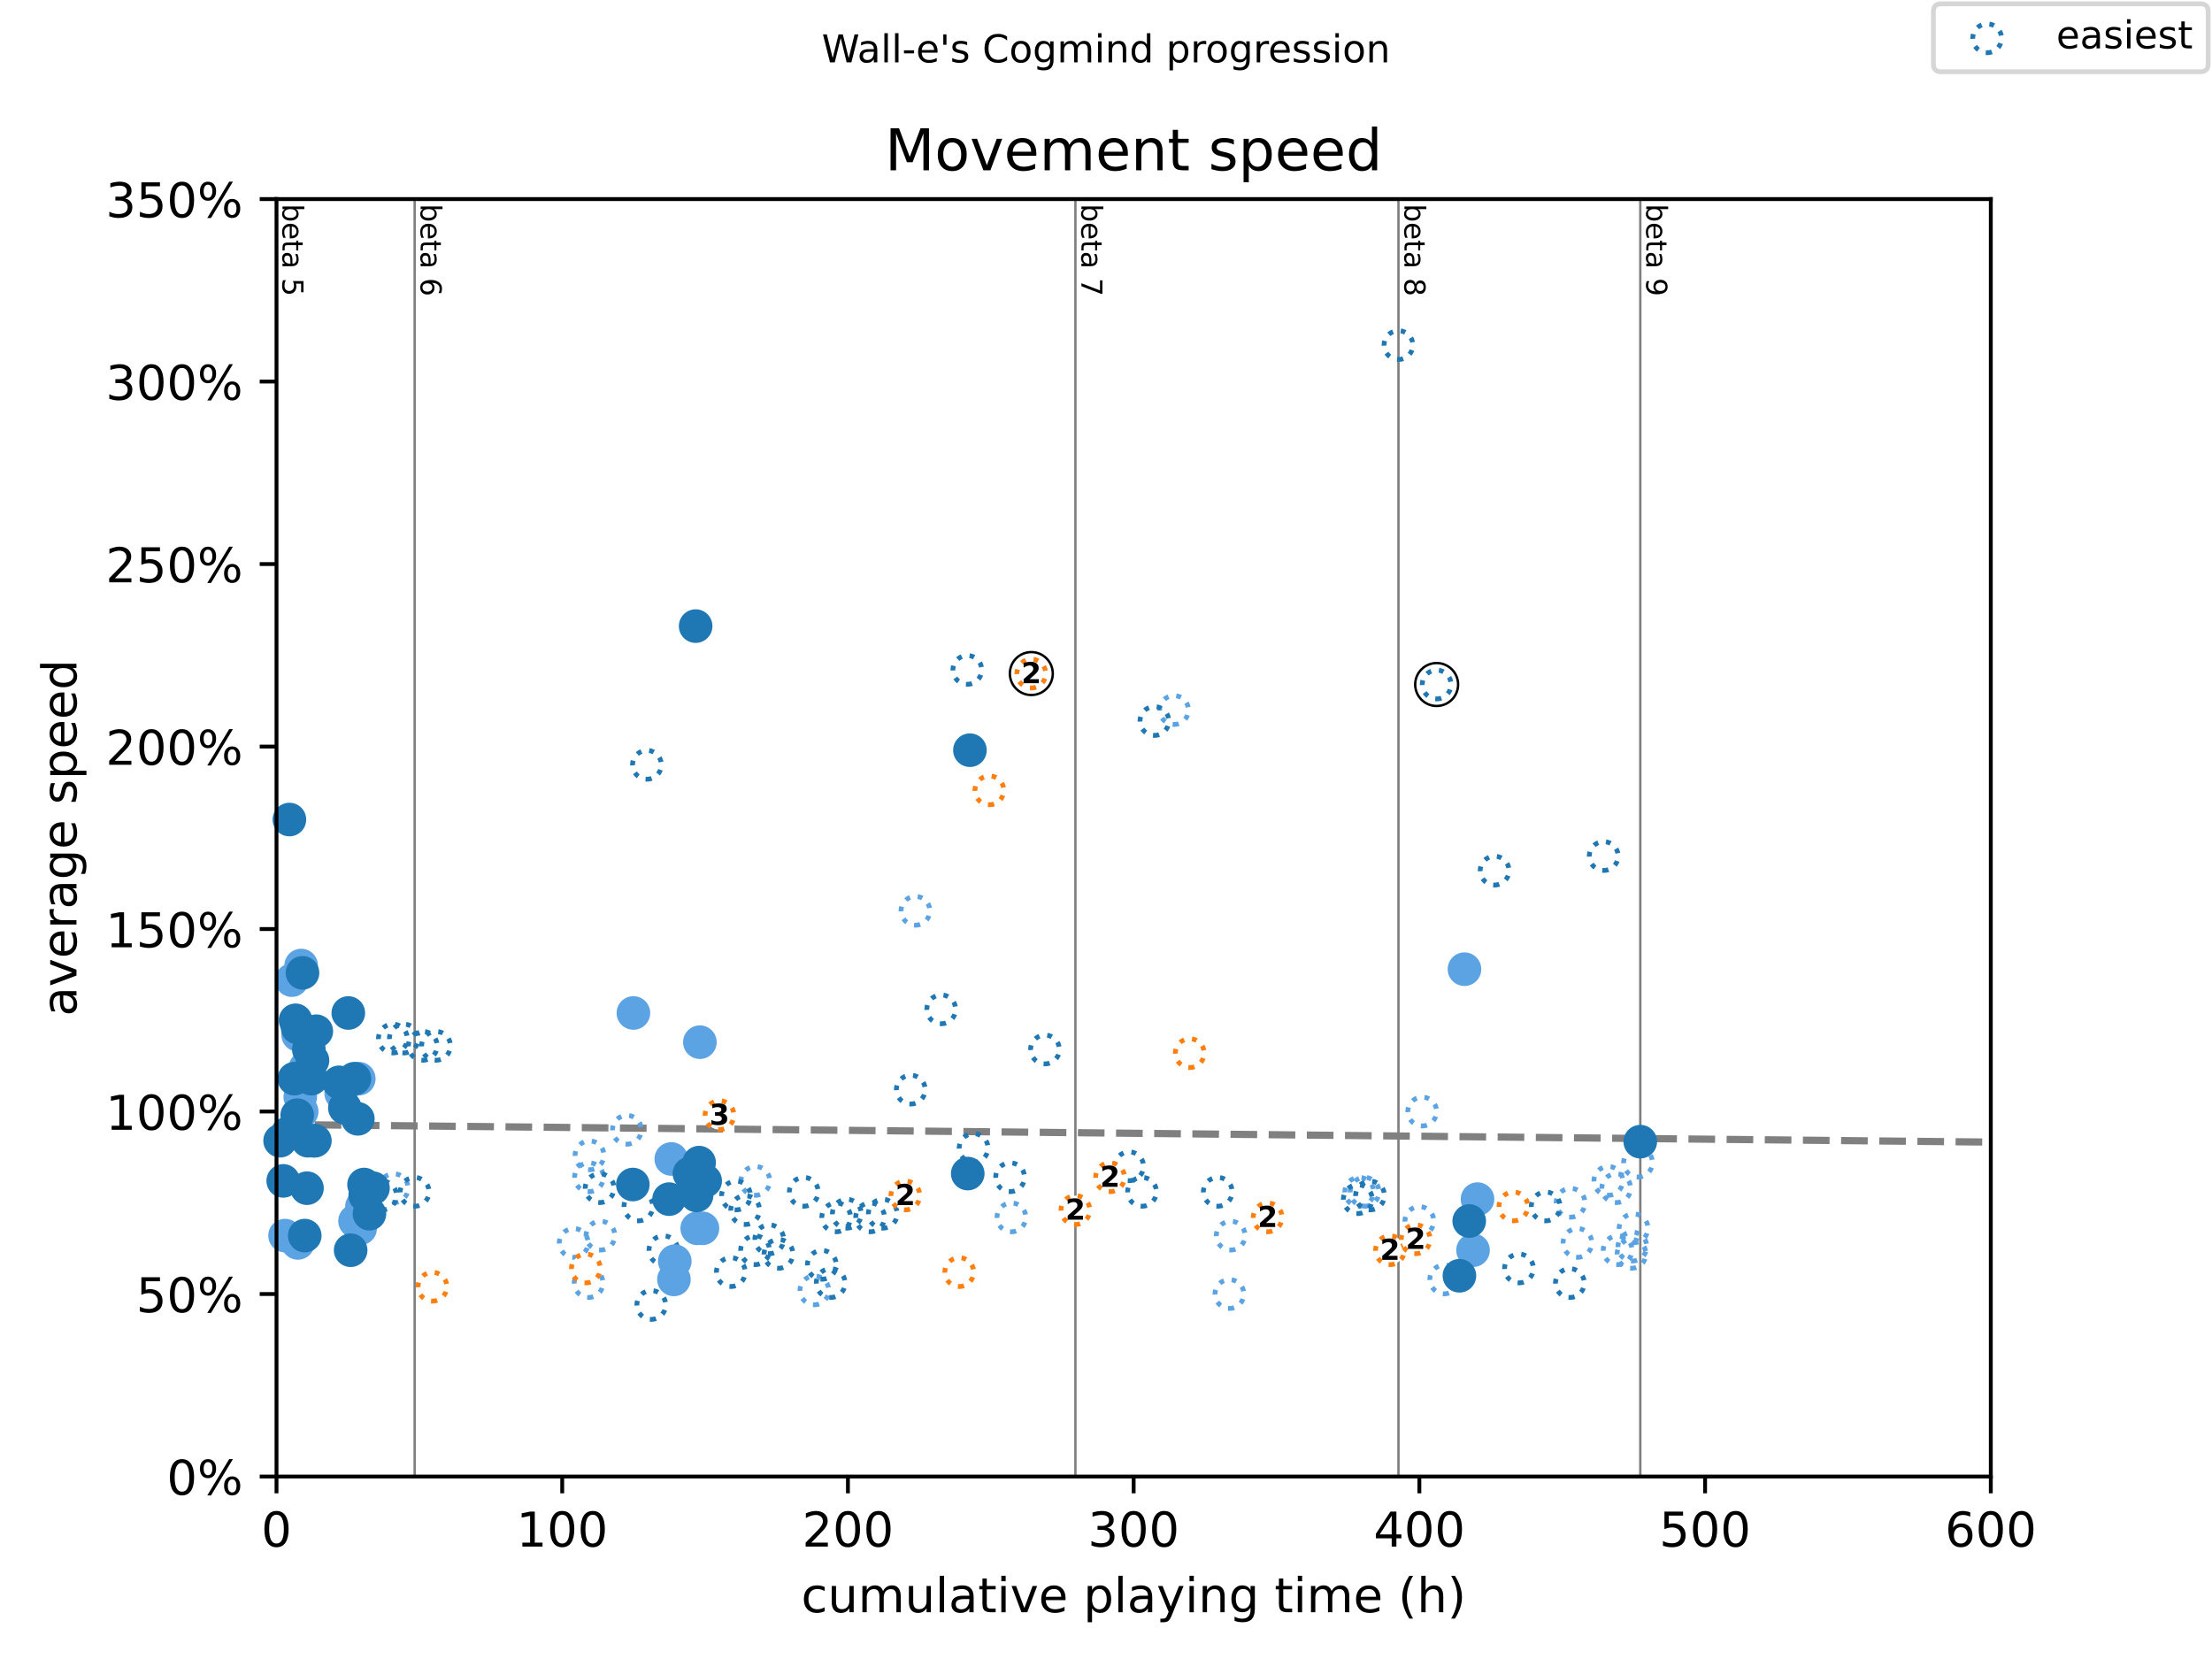 <?xml version="1.0" encoding="utf-8" standalone="no"?>
<!DOCTYPE svg PUBLIC "-//W3C//DTD SVG 1.1//EN"
  "http://www.w3.org/Graphics/SVG/1.1/DTD/svg11.dtd">
<!-- Created with matplotlib (https://matplotlib.org/) -->
<svg height="345.6pt" version="1.1" viewBox="0 0 460.8 345.6" width="460.8pt" xmlns="http://www.w3.org/2000/svg" xmlns:xlink="http://www.w3.org/1999/xlink">
 <defs>
  <style type="text/css">
*{stroke-linecap:butt;stroke-linejoin:round;}
  </style>
 </defs>
 <g id="figure_1">
  <g id="patch_1">
   <path d="M 0 345.6 
L 460.8 345.6 
L 460.8 0 
L 0 0 
z
" style="fill:#ffffff;"/>
  </g>
  <g id="axes_1">
   <g id="patch_2">
    <path d="M 57.6 307.584 
L 414.72 307.584 
L 414.72 41.472 
L 57.6 41.472 
z
" style="fill:#ffffff;"/>
   </g>
   <g id="line2d_1">
    <path clip-path="url(#pf90001d55a)" d="M 57.6 234.246 
L 414.72 237.921 
" style="fill:none;stroke:#808080;stroke-dasharray:5.55,2.4;stroke-dashoffset:0;stroke-width:1.5;"/>
   </g>
   <g id="line2d_2">
    <path clip-path="url(#pf90001d55a)" d="M 86.378 307.584 
L 86.378 41.472 
" style="fill:none;stroke:#808080;stroke-linecap:square;stroke-width:0.5;"/>
   </g>
   <g id="line2d_3">
    <path clip-path="url(#pf90001d55a)" d="M 224.028 307.584 
L 224.028 41.472 
" style="fill:none;stroke:#808080;stroke-linecap:square;stroke-width:0.5;"/>
   </g>
   <g id="line2d_4">
    <path clip-path="url(#pf90001d55a)" d="M 291.325 307.584 
L 291.325 41.472 
" style="fill:none;stroke:#808080;stroke-linecap:square;stroke-width:0.5;"/>
   </g>
   <g id="line2d_5">
    <path clip-path="url(#pf90001d55a)" d="M 341.701 307.584 
L 341.701 41.472 
" style="fill:none;stroke:#808080;stroke-linecap:square;stroke-width:0.5;"/>
   </g>
   <g id="text_1">
    <!-- beta 5 -->
    <defs>
     <path d="M 48.688 27.297 
Q 48.688 37.203 44.609 42.844 
Q 40.531 48.484 33.406 48.484 
Q 26.266 48.484 22.188 42.844 
Q 18.109 37.203 18.109 27.297 
Q 18.109 17.391 22.188 11.75 
Q 26.266 6.109 33.406 6.109 
Q 40.531 6.109 44.609 11.75 
Q 48.688 17.391 48.688 27.297 
z
M 18.109 46.391 
Q 20.953 51.266 25.266 53.625 
Q 29.594 56 35.594 56 
Q 45.562 56 51.781 48.094 
Q 58.016 40.188 58.016 27.297 
Q 58.016 14.406 51.781 6.484 
Q 45.562 -1.422 35.594 -1.422 
Q 29.594 -1.422 25.266 0.953 
Q 20.953 3.328 18.109 8.203 
L 18.109 0 
L 9.078 0 
L 9.078 75.984 
L 18.109 75.984 
z
" id="DejaVuSans-98"/>
     <path d="M 56.203 29.594 
L 56.203 25.203 
L 14.891 25.203 
Q 15.484 15.922 20.484 11.062 
Q 25.484 6.203 34.422 6.203 
Q 39.594 6.203 44.453 7.469 
Q 49.312 8.734 54.109 11.281 
L 54.109 2.781 
Q 49.266 0.734 44.188 -0.344 
Q 39.109 -1.422 33.891 -1.422 
Q 20.797 -1.422 13.156 6.188 
Q 5.516 13.812 5.516 26.812 
Q 5.516 40.234 12.766 48.109 
Q 20.016 56 32.328 56 
Q 43.359 56 49.781 48.891 
Q 56.203 41.797 56.203 29.594 
z
M 47.219 32.234 
Q 47.125 39.594 43.094 43.984 
Q 39.062 48.391 32.422 48.391 
Q 24.906 48.391 20.391 44.141 
Q 15.875 39.891 15.188 32.172 
z
" id="DejaVuSans-101"/>
     <path d="M 18.312 70.219 
L 18.312 54.688 
L 36.812 54.688 
L 36.812 47.703 
L 18.312 47.703 
L 18.312 18.016 
Q 18.312 11.328 20.141 9.422 
Q 21.969 7.516 27.594 7.516 
L 36.812 7.516 
L 36.812 0 
L 27.594 0 
Q 17.188 0 13.234 3.875 
Q 9.281 7.766 9.281 18.016 
L 9.281 47.703 
L 2.688 47.703 
L 2.688 54.688 
L 9.281 54.688 
L 9.281 70.219 
z
" id="DejaVuSans-116"/>
     <path d="M 34.281 27.484 
Q 23.391 27.484 19.188 25 
Q 14.984 22.516 14.984 16.5 
Q 14.984 11.719 18.141 8.906 
Q 21.297 6.109 26.703 6.109 
Q 34.188 6.109 38.703 11.406 
Q 43.219 16.703 43.219 25.484 
L 43.219 27.484 
z
M 52.203 31.203 
L 52.203 0 
L 43.219 0 
L 43.219 8.297 
Q 40.141 3.328 35.547 0.953 
Q 30.953 -1.422 24.312 -1.422 
Q 15.922 -1.422 10.953 3.297 
Q 6 8.016 6 15.922 
Q 6 25.141 12.172 29.828 
Q 18.359 34.516 30.609 34.516 
L 43.219 34.516 
L 43.219 35.406 
Q 43.219 41.609 39.141 45 
Q 35.062 48.391 27.688 48.391 
Q 23 48.391 18.547 47.266 
Q 14.109 46.141 10.016 43.891 
L 10.016 52.203 
Q 14.938 54.109 19.578 55.047 
Q 24.219 56 28.609 56 
Q 40.484 56 46.344 49.844 
Q 52.203 43.703 52.203 31.203 
z
" id="DejaVuSans-97"/>
     <path id="DejaVuSans-32"/>
     <path d="M 10.797 72.906 
L 49.516 72.906 
L 49.516 64.594 
L 19.828 64.594 
L 19.828 46.734 
Q 21.969 47.469 24.109 47.828 
Q 26.266 48.188 28.422 48.188 
Q 40.625 48.188 47.75 41.5 
Q 54.891 34.812 54.891 23.391 
Q 54.891 11.625 47.562 5.094 
Q 40.234 -1.422 26.906 -1.422 
Q 22.312 -1.422 17.547 -0.641 
Q 12.797 0.141 7.719 1.703 
L 7.719 11.625 
Q 12.109 9.234 16.797 8.062 
Q 21.484 6.891 26.703 6.891 
Q 35.156 6.891 40.078 11.328 
Q 45.016 15.766 45.016 23.391 
Q 45.016 31 40.078 35.438 
Q 35.156 39.891 26.703 39.891 
Q 22.75 39.891 18.812 39.016 
Q 14.891 38.141 10.797 36.281 
z
" id="DejaVuSans-53"/>
    </defs>
    <g transform="translate(58.848 42.472)rotate(-270)scale(0.06 -0.06)">
     <use xlink:href="#DejaVuSans-98"/>
     <use x="63.477" xlink:href="#DejaVuSans-101"/>
     <use x="125" xlink:href="#DejaVuSans-116"/>
     <use x="164.209" xlink:href="#DejaVuSans-97"/>
     <use x="225.488" xlink:href="#DejaVuSans-32"/>
     <use x="257.275" xlink:href="#DejaVuSans-53"/>
    </g>
   </g>
   <g id="text_2">
    <!-- beta 6 -->
    <defs>
     <path d="M 33.016 40.375 
Q 26.375 40.375 22.484 35.828 
Q 18.609 31.297 18.609 23.391 
Q 18.609 15.531 22.484 10.953 
Q 26.375 6.391 33.016 6.391 
Q 39.656 6.391 43.531 10.953 
Q 47.406 15.531 47.406 23.391 
Q 47.406 31.297 43.531 35.828 
Q 39.656 40.375 33.016 40.375 
z
M 52.594 71.297 
L 52.594 62.312 
Q 48.875 64.062 45.094 64.984 
Q 41.312 65.922 37.594 65.922 
Q 27.828 65.922 22.672 59.328 
Q 17.531 52.734 16.797 39.406 
Q 19.672 43.656 24.016 45.922 
Q 28.375 48.188 33.594 48.188 
Q 44.578 48.188 50.953 41.516 
Q 57.328 34.859 57.328 23.391 
Q 57.328 12.156 50.688 5.359 
Q 44.047 -1.422 33.016 -1.422 
Q 20.359 -1.422 13.672 8.266 
Q 6.984 17.969 6.984 36.375 
Q 6.984 53.656 15.188 63.938 
Q 23.391 74.219 37.203 74.219 
Q 40.922 74.219 44.703 73.484 
Q 48.484 72.75 52.594 71.297 
z
" id="DejaVuSans-54"/>
    </defs>
    <g transform="translate(87.626 42.472)rotate(-270)scale(0.06 -0.06)">
     <use xlink:href="#DejaVuSans-98"/>
     <use x="63.477" xlink:href="#DejaVuSans-101"/>
     <use x="125" xlink:href="#DejaVuSans-116"/>
     <use x="164.209" xlink:href="#DejaVuSans-97"/>
     <use x="225.488" xlink:href="#DejaVuSans-32"/>
     <use x="257.275" xlink:href="#DejaVuSans-54"/>
    </g>
   </g>
   <g id="text_3">
    <!-- beta 7 -->
    <defs>
     <path d="M 8.203 72.906 
L 55.078 72.906 
L 55.078 68.703 
L 28.609 0 
L 18.312 0 
L 43.219 64.594 
L 8.203 64.594 
z
" id="DejaVuSans-55"/>
    </defs>
    <g transform="translate(225.276 42.472)rotate(-270)scale(0.06 -0.06)">
     <use xlink:href="#DejaVuSans-98"/>
     <use x="63.477" xlink:href="#DejaVuSans-101"/>
     <use x="125" xlink:href="#DejaVuSans-116"/>
     <use x="164.209" xlink:href="#DejaVuSans-97"/>
     <use x="225.488" xlink:href="#DejaVuSans-32"/>
     <use x="257.275" xlink:href="#DejaVuSans-55"/>
    </g>
   </g>
   <g id="text_4">
    <!-- beta 8 -->
    <defs>
     <path d="M 31.781 34.625 
Q 24.75 34.625 20.719 30.859 
Q 16.703 27.094 16.703 20.516 
Q 16.703 13.922 20.719 10.156 
Q 24.75 6.391 31.781 6.391 
Q 38.812 6.391 42.859 10.172 
Q 46.922 13.969 46.922 20.516 
Q 46.922 27.094 42.891 30.859 
Q 38.875 34.625 31.781 34.625 
z
M 21.922 38.812 
Q 15.578 40.375 12.031 44.719 
Q 8.5 49.078 8.5 55.328 
Q 8.5 64.062 14.719 69.141 
Q 20.953 74.219 31.781 74.219 
Q 42.672 74.219 48.875 69.141 
Q 55.078 64.062 55.078 55.328 
Q 55.078 49.078 51.531 44.719 
Q 48 40.375 41.703 38.812 
Q 48.828 37.156 52.797 32.312 
Q 56.781 27.484 56.781 20.516 
Q 56.781 9.906 50.312 4.234 
Q 43.844 -1.422 31.781 -1.422 
Q 19.734 -1.422 13.25 4.234 
Q 6.781 9.906 6.781 20.516 
Q 6.781 27.484 10.781 32.312 
Q 14.797 37.156 21.922 38.812 
z
M 18.312 54.391 
Q 18.312 48.734 21.844 45.562 
Q 25.391 42.391 31.781 42.391 
Q 38.141 42.391 41.719 45.562 
Q 45.312 48.734 45.312 54.391 
Q 45.312 60.062 41.719 63.234 
Q 38.141 66.406 31.781 66.406 
Q 25.391 66.406 21.844 63.234 
Q 18.312 60.062 18.312 54.391 
z
" id="DejaVuSans-56"/>
    </defs>
    <g transform="translate(292.573 42.472)rotate(-270)scale(0.06 -0.06)">
     <use xlink:href="#DejaVuSans-98"/>
     <use x="63.477" xlink:href="#DejaVuSans-101"/>
     <use x="125" xlink:href="#DejaVuSans-116"/>
     <use x="164.209" xlink:href="#DejaVuSans-97"/>
     <use x="225.488" xlink:href="#DejaVuSans-32"/>
     <use x="257.275" xlink:href="#DejaVuSans-56"/>
    </g>
   </g>
   <g id="text_5">
    <!-- beta 9 -->
    <defs>
     <path d="M 10.984 1.516 
L 10.984 10.5 
Q 14.703 8.734 18.5 7.812 
Q 22.312 6.891 25.984 6.891 
Q 35.75 6.891 40.891 13.453 
Q 46.047 20.016 46.781 33.406 
Q 43.953 29.203 39.594 26.953 
Q 35.25 24.703 29.984 24.703 
Q 19.047 24.703 12.672 31.312 
Q 6.297 37.938 6.297 49.422 
Q 6.297 60.641 12.938 67.422 
Q 19.578 74.219 30.609 74.219 
Q 43.266 74.219 49.922 64.516 
Q 56.594 54.828 56.594 36.375 
Q 56.594 19.141 48.406 8.859 
Q 40.234 -1.422 26.422 -1.422 
Q 22.703 -1.422 18.891 -0.688 
Q 15.094 0.047 10.984 1.516 
z
M 30.609 32.422 
Q 37.25 32.422 41.125 36.953 
Q 45.016 41.5 45.016 49.422 
Q 45.016 57.281 41.125 61.844 
Q 37.25 66.406 30.609 66.406 
Q 23.969 66.406 20.094 61.844 
Q 16.219 57.281 16.219 49.422 
Q 16.219 41.5 20.094 36.953 
Q 23.969 32.422 30.609 32.422 
z
" id="DejaVuSans-57"/>
    </defs>
    <g transform="translate(342.949 42.472)rotate(-270)scale(0.06 -0.06)">
     <use xlink:href="#DejaVuSans-98"/>
     <use x="63.477" xlink:href="#DejaVuSans-101"/>
     <use x="125" xlink:href="#DejaVuSans-116"/>
     <use x="164.209" xlink:href="#DejaVuSans-97"/>
     <use x="225.488" xlink:href="#DejaVuSans-32"/>
     <use x="257.275" xlink:href="#DejaVuSans-57"/>
    </g>
   </g>
   <g id="PathCollection_1">
    <defs>
     <path d="M 0 3 
C 0.796 3 1.559 2.684 2.121 2.121 
C 2.684 1.559 3 0.796 3 0 
C 3 -0.796 2.684 -1.559 2.121 -2.121 
C 1.559 -2.684 0.796 -3 0 -3 
C -0.796 -3 -1.559 -2.684 -2.121 -2.121 
C -2.684 -1.559 -3 -0.796 -3 0 
C -3 0.796 -2.684 1.559 -2.121 2.121 
C -1.559 2.684 -0.796 3 0 3 
z
" id="C0_0_a4c7aad00d"/>
    </defs>
    <use style="fill:none;stroke:#5ca3e4;stroke-dasharray:1,1.65;stroke-dashoffset:0;" x="82.013" xlink:href="#C0_0_a4c7aad00d" y="247.519"/>
    <use style="fill:none;stroke:#5ca3e4;stroke-dasharray:1,1.65;stroke-dashoffset:0;" x="119.511" xlink:href="#C0_0_a4c7aad00d" y="258.924"/>
    <use style="fill:none;stroke:#5ca3e4;stroke-dasharray:1,1.65;stroke-dashoffset:0;" x="122.616" xlink:href="#C0_0_a4c7aad00d" y="267.287"/>
    <use style="fill:none;stroke:#5ca3e4;stroke-dasharray:1,1.65;stroke-dashoffset:0;" x="122.705" xlink:href="#C0_0_a4c7aad00d" y="245.238"/>
    <use style="fill:none;stroke:#5ca3e4;stroke-dasharray:1,1.65;stroke-dashoffset:0;" x="122.804" xlink:href="#C0_0_a4c7aad00d" y="240.676"/>
    <use style="fill:none;stroke:#5ca3e4;stroke-dasharray:1,1.65;stroke-dashoffset:0;" x="125.086" xlink:href="#C0_0_a4c7aad00d" y="257.403"/>
    <use style="fill:none;stroke:#5ca3e4;stroke-dasharray:1,1.65;stroke-dashoffset:0;" x="130.601" xlink:href="#C0_0_a4c7aad00d" y="235.354"/>
    <use style="fill:none;stroke:#5ca3e4;stroke-dasharray:1,1.65;stroke-dashoffset:0;" x="157.365" xlink:href="#C0_0_a4c7aad00d" y="245.998"/>
    <use style="fill:none;stroke:#5ca3e4;stroke-dasharray:1,1.65;stroke-dashoffset:0;" x="169.646" xlink:href="#C0_0_a4c7aad00d" y="268.808"/>
    <use style="fill:none;stroke:#5ca3e4;stroke-dasharray:1,1.65;stroke-dashoffset:0;" x="190.707" xlink:href="#C0_0_a4c7aad00d" y="189.734"/>
    <use style="fill:none;stroke:#5ca3e4;stroke-dasharray:1,1.65;stroke-dashoffset:0;" x="210.695" xlink:href="#C0_0_a4c7aad00d" y="253.601"/>
    <use style="fill:none;stroke:#5ca3e4;stroke-dasharray:1,1.65;stroke-dashoffset:0;" x="244.572" xlink:href="#C0_0_a4c7aad00d" y="147.917"/>
    <use style="fill:none;stroke:#5ca3e4;stroke-dasharray:1,1.65;stroke-dashoffset:0;" x="256.109" xlink:href="#C0_0_a4c7aad00d" y="269.568"/>
    <use style="fill:none;stroke:#5ca3e4;stroke-dasharray:1,1.65;stroke-dashoffset:0;" x="256.377" xlink:href="#C0_0_a4c7aad00d" y="257.403"/>
    <use style="fill:none;stroke:#5ca3e4;stroke-dasharray:1,1.65;stroke-dashoffset:0;" x="283.161" xlink:href="#C0_0_a4c7aad00d" y="248.279"/>
    <use style="fill:none;stroke:#5ca3e4;stroke-dasharray:1,1.65;stroke-dashoffset:0;" x="284.272" xlink:href="#C0_0_a4c7aad00d" y="248.279"/>
    <use style="fill:none;stroke:#5ca3e4;stroke-dasharray:1,1.65;stroke-dashoffset:0;" x="295.68" xlink:href="#C0_0_a4c7aad00d" y="254.362"/>
    <use style="fill:none;stroke:#5ca3e4;stroke-dasharray:1,1.65;stroke-dashoffset:0;" x="296.275" xlink:href="#C0_0_a4c7aad00d" y="231.552"/>
    <use style="fill:none;stroke:#5ca3e4;stroke-dasharray:1,1.65;stroke-dashoffset:0;" x="300.858" xlink:href="#C0_0_a4c7aad00d" y="266.527"/>
    <use style="fill:none;stroke:#5ca3e4;stroke-dasharray:1,1.65;stroke-dashoffset:0;" x="327.176" xlink:href="#C0_0_a4c7aad00d" y="250.56"/>
    <use style="fill:none;stroke:#5ca3e4;stroke-dasharray:1,1.65;stroke-dashoffset:0;" x="328.614" xlink:href="#C0_0_a4c7aad00d" y="258.924"/>
    <use style="fill:none;stroke:#5ca3e4;stroke-dasharray:1,1.65;stroke-dashoffset:0;" x="335.043" xlink:href="#C0_0_a4c7aad00d" y="245.998"/>
    <use style="fill:none;stroke:#5ca3e4;stroke-dasharray:1,1.65;stroke-dashoffset:0;" x="336.689" xlink:href="#C0_0_a4c7aad00d" y="247.519"/>
    <use style="fill:none;stroke:#5ca3e4;stroke-dasharray:1,1.65;stroke-dashoffset:0;" x="336.987" xlink:href="#C0_0_a4c7aad00d" y="260.444"/>
    <use style="fill:none;stroke:#5ca3e4;stroke-dasharray:1,1.65;stroke-dashoffset:0;" x="339.874" xlink:href="#C0_0_a4c7aad00d" y="261.204"/>
    <use style="fill:none;stroke:#5ca3e4;stroke-dasharray:1,1.65;stroke-dashoffset:0;" x="340.052" xlink:href="#C0_0_a4c7aad00d" y="259.684"/>
    <use style="fill:none;stroke:#5ca3e4;stroke-dasharray:1,1.65;stroke-dashoffset:0;" x="340.3" xlink:href="#C0_0_a4c7aad00d" y="255.882"/>
    <use style="fill:none;stroke:#5ca3e4;stroke-dasharray:1,1.65;stroke-dashoffset:0;" x="341.233" xlink:href="#C0_0_a4c7aad00d" y="242.196"/>
   </g>
   <g id="PathCollection_2">
    <defs>
     <path d="M 0 3 
C 0.796 3 1.559 2.684 2.121 2.121 
C 2.684 1.559 3 0.796 3 0 
C 3 -0.796 2.684 -1.559 2.121 -2.121 
C 1.559 -2.684 0.796 -3 0 -3 
C -0.796 -3 -1.559 -2.684 -2.121 -2.121 
C -2.684 -1.559 -3 -0.796 -3 0 
C -3 0.796 -2.684 1.559 -2.121 2.121 
C -1.559 2.684 -0.796 3 0 3 
z
" id="C1_0_37e9d27789"/>
    </defs>
    <use style="fill:none;stroke:#1f77b4;stroke-dasharray:1,1.65;stroke-dashoffset:0;" x="79.612" xlink:href="#C1_0_37e9d27789" y="249.039"/>
    <use style="fill:none;stroke:#1f77b4;stroke-dasharray:1,1.65;stroke-dashoffset:0;" x="81.844" xlink:href="#C1_0_37e9d27789" y="216.346"/>
    <use style="fill:none;stroke:#1f77b4;stroke-dasharray:1,1.65;stroke-dashoffset:0;" x="84.126" xlink:href="#C1_0_37e9d27789" y="216.346"/>
    <use style="fill:none;stroke:#1f77b4;stroke-dasharray:1,1.65;stroke-dashoffset:0;" x="86.378" xlink:href="#C1_0_37e9d27789" y="248.279"/>
    <use style="fill:none;stroke:#1f77b4;stroke-dasharray:1,1.65;stroke-dashoffset:0;" x="88.074" xlink:href="#C1_0_37e9d27789" y="217.866"/>
    <use style="fill:none;stroke:#1f77b4;stroke-dasharray:1,1.65;stroke-dashoffset:0;" x="90.832" xlink:href="#C1_0_37e9d27789" y="217.866"/>
    <use style="fill:none;stroke:#1f77b4;stroke-dasharray:1,1.65;stroke-dashoffset:0;" x="124.917" xlink:href="#C1_0_37e9d27789" y="247.519"/>
    <use style="fill:none;stroke:#1f77b4;stroke-dasharray:1,1.65;stroke-dashoffset:0;" x="132.992" xlink:href="#C1_0_37e9d27789" y="251.32"/>
    <use style="fill:none;stroke:#1f77b4;stroke-dasharray:1,1.65;stroke-dashoffset:0;" x="134.768" xlink:href="#C1_0_37e9d27789" y="159.322"/>
    <use style="fill:none;stroke:#1f77b4;stroke-dasharray:1,1.65;stroke-dashoffset:0;" x="135.67" xlink:href="#C1_0_37e9d27789" y="271.849"/>
    <use style="fill:none;stroke:#1f77b4;stroke-dasharray:1,1.65;stroke-dashoffset:0;" x="138.2" xlink:href="#C1_0_37e9d27789" y="260.444"/>
    <use style="fill:none;stroke:#1f77b4;stroke-dasharray:1,1.65;stroke-dashoffset:0;" x="152.247" xlink:href="#C1_0_37e9d27789" y="265.006"/>
    <use style="fill:none;stroke:#1f77b4;stroke-dasharray:1,1.65;stroke-dashoffset:0;" x="153.328" xlink:href="#C1_0_37e9d27789" y="249.039"/>
    <use style="fill:none;stroke:#1f77b4;stroke-dasharray:1,1.65;stroke-dashoffset:0;" x="155.233" xlink:href="#C1_0_37e9d27789" y="252.081"/>
    <use style="fill:none;stroke:#1f77b4;stroke-dasharray:1,1.65;stroke-dashoffset:0;" x="157.296" xlink:href="#C1_0_37e9d27789" y="260.444"/>
    <use style="fill:none;stroke:#1f77b4;stroke-dasharray:1,1.65;stroke-dashoffset:0;" x="160.252" xlink:href="#C1_0_37e9d27789" y="258.163"/>
    <use style="fill:none;stroke:#1f77b4;stroke-dasharray:1,1.65;stroke-dashoffset:0;" x="162.177" xlink:href="#C1_0_37e9d27789" y="261.204"/>
    <use style="fill:none;stroke:#1f77b4;stroke-dasharray:1,1.65;stroke-dashoffset:0;" x="167.444" xlink:href="#C1_0_37e9d27789" y="248.279"/>
    <use style="fill:none;stroke:#1f77b4;stroke-dasharray:1,1.65;stroke-dashoffset:0;" x="171.204" xlink:href="#C1_0_37e9d27789" y="263.485"/>
    <use style="fill:none;stroke:#1f77b4;stroke-dasharray:1,1.65;stroke-dashoffset:0;" x="173.049" xlink:href="#C1_0_37e9d27789" y="267.287"/>
    <use style="fill:none;stroke:#1f77b4;stroke-dasharray:1,1.65;stroke-dashoffset:0;" x="174.2" xlink:href="#C1_0_37e9d27789" y="253.601"/>
    <use style="fill:none;stroke:#1f77b4;stroke-dasharray:1,1.65;stroke-dashoffset:0;" x="176.412" xlink:href="#C1_0_37e9d27789" y="252.841"/>
    <use style="fill:none;stroke:#1f77b4;stroke-dasharray:1,1.65;stroke-dashoffset:0;" x="181.263" xlink:href="#C1_0_37e9d27789" y="253.601"/>
    <use style="fill:none;stroke:#1f77b4;stroke-dasharray:1,1.65;stroke-dashoffset:0;" x="183.901" xlink:href="#C1_0_37e9d27789" y="252.841"/>
    <use style="fill:none;stroke:#1f77b4;stroke-dasharray:1,1.65;stroke-dashoffset:0;" x="189.734" xlink:href="#C1_0_37e9d27789" y="226.99"/>
    <use style="fill:none;stroke:#1f77b4;stroke-dasharray:1,1.65;stroke-dashoffset:0;" x="196.073" xlink:href="#C1_0_37e9d27789" y="210.263"/>
    <use style="fill:none;stroke:#1f77b4;stroke-dasharray:1,1.65;stroke-dashoffset:0;" x="201.509" xlink:href="#C1_0_37e9d27789" y="139.553"/>
    <use style="fill:none;stroke:#1f77b4;stroke-dasharray:1,1.65;stroke-dashoffset:0;" x="202.819" xlink:href="#C1_0_37e9d27789" y="239.155"/>
    <use style="fill:none;stroke:#1f77b4;stroke-dasharray:1,1.65;stroke-dashoffset:0;" x="210.428" xlink:href="#C1_0_37e9d27789" y="245.238"/>
    <use style="fill:none;stroke:#1f77b4;stroke-dasharray:1,1.65;stroke-dashoffset:0;" x="217.689" xlink:href="#C1_0_37e9d27789" y="218.627"/>
    <use style="fill:none;stroke:#1f77b4;stroke-dasharray:1,1.65;stroke-dashoffset:0;" x="235.218" xlink:href="#C1_0_37e9d27789" y="242.957"/>
    <use style="fill:none;stroke:#1f77b4;stroke-dasharray:1,1.65;stroke-dashoffset:0;" x="237.906" xlink:href="#C1_0_37e9d27789" y="248.279"/>
    <use style="fill:none;stroke:#1f77b4;stroke-dasharray:1,1.65;stroke-dashoffset:0;" x="240.485" xlink:href="#C1_0_37e9d27789" y="150.198"/>
    <use style="fill:none;stroke:#1f77b4;stroke-dasharray:1,1.65;stroke-dashoffset:0;" x="253.689" xlink:href="#C1_0_37e9d27789" y="248.279"/>
    <use style="fill:none;stroke:#1f77b4;stroke-dasharray:1,1.65;stroke-dashoffset:0;" x="282.853" xlink:href="#C1_0_37e9d27789" y="249.8"/>
    <use style="fill:none;stroke:#1f77b4;stroke-dasharray:1,1.65;stroke-dashoffset:0;" x="285.403" xlink:href="#C1_0_37e9d27789" y="249.039"/>
    <use style="fill:none;stroke:#1f77b4;stroke-dasharray:1,1.65;stroke-dashoffset:0;" x="291.325" xlink:href="#C1_0_37e9d27789" y="71.885"/>
    <use style="fill:none;stroke:#1f77b4;stroke-dasharray:1,1.65;stroke-dashoffset:0;" x="299.281" xlink:href="#C1_0_37e9d27789" y="142.595"/>
    <use style="fill:none;stroke:#1f77b4;stroke-dasharray:1,1.65;stroke-dashoffset:0;" x="311.354" xlink:href="#C1_0_37e9d27789" y="181.371"/>
    <use style="fill:none;stroke:#1f77b4;stroke-dasharray:1,1.65;stroke-dashoffset:0;" x="316.433" xlink:href="#C1_0_37e9d27789" y="264.246"/>
    <use style="fill:none;stroke:#1f77b4;stroke-dasharray:1,1.65;stroke-dashoffset:0;" x="321.998" xlink:href="#C1_0_37e9d27789" y="251.32"/>
    <use style="fill:none;stroke:#1f77b4;stroke-dasharray:1,1.65;stroke-dashoffset:0;" x="327.037" xlink:href="#C1_0_37e9d27789" y="267.287"/>
    <use style="fill:none;stroke:#1f77b4;stroke-dasharray:1,1.65;stroke-dashoffset:0;" x="334.08" xlink:href="#C1_0_37e9d27789" y="178.33"/>
   </g>
   <g id="PathCollection_3">
    <defs>
     <path d="M 0 3 
C 0.796 3 1.559 2.684 2.121 2.121 
C 2.684 1.559 3 0.796 3 0 
C 3 -0.796 2.684 -1.559 2.121 -2.121 
C 1.559 -2.684 0.796 -3 0 -3 
C -0.796 -3 -1.559 -2.684 -2.121 -2.121 
C -2.684 -1.559 -3 -0.796 -3 0 
C -3 0.796 -2.684 1.559 -2.121 2.121 
C -1.559 2.684 -0.796 3 0 3 
z
" id="C2_0_9bbb672376"/>
    </defs>
    <use style="fill:#ffffff;stroke:#ff7f0e;stroke-dasharray:1,1.65;stroke-dashoffset:0;" x="90.088" xlink:href="#C2_0_9bbb672376" y="268.047"/>
    <use style="fill:#ffffff;stroke:#ff7f0e;stroke-dasharray:1,1.65;stroke-dashoffset:0;" x="122.05" xlink:href="#C2_0_9bbb672376" y="264.246"/>
    <use style="fill:#ffffff;stroke:#ff7f0e;stroke-dasharray:1,1.65;stroke-dashoffset:0;" x="149.886" xlink:href="#C2_0_9bbb672376" y="232.312"/>
    <use style="fill:#ffffff;stroke:#ff7f0e;stroke-dasharray:1,1.65;stroke-dashoffset:0;" x="188.604" xlink:href="#C2_0_9bbb672376" y="249.039"/>
    <use style="fill:#ffffff;stroke:#ff7f0e;stroke-dasharray:1,1.65;stroke-dashoffset:0;" x="199.833" xlink:href="#C2_0_9bbb672376" y="265.006"/>
    <use style="fill:#ffffff;stroke:#ff7f0e;stroke-dasharray:1,1.65;stroke-dashoffset:0;" x="206.102" xlink:href="#C2_0_9bbb672376" y="164.644"/>
    <use style="fill:#ffffff;stroke:#ff7f0e;stroke-dasharray:1,1.65;stroke-dashoffset:0;" x="214.842" xlink:href="#C2_0_9bbb672376" y="140.314"/>
    <use style="fill:#ffffff;stroke:#ff7f0e;stroke-dasharray:1,1.65;stroke-dashoffset:0;" x="224.028" xlink:href="#C2_0_9bbb672376" y="252.081"/>
    <use style="fill:#ffffff;stroke:#ff7f0e;stroke-dasharray:1,1.65;stroke-dashoffset:0;" x="231.24" xlink:href="#C2_0_9bbb672376" y="245.238"/>
    <use style="fill:#ffffff;stroke:#ff7f0e;stroke-dasharray:1,1.65;stroke-dashoffset:0;" x="247.846" xlink:href="#C2_0_9bbb672376" y="219.387"/>
    <use style="fill:#ffffff;stroke:#ff7f0e;stroke-dasharray:1,1.65;stroke-dashoffset:0;" x="264.075" xlink:href="#C2_0_9bbb672376" y="253.601"/>
    <use style="fill:#ffffff;stroke:#ff7f0e;stroke-dasharray:1,1.65;stroke-dashoffset:0;" x="289.559" xlink:href="#C2_0_9bbb672376" y="260.444"/>
    <use style="fill:#ffffff;stroke:#ff7f0e;stroke-dasharray:1,1.65;stroke-dashoffset:0;" x="294.916" xlink:href="#C2_0_9bbb672376" y="258.163"/>
    <use style="fill:#ffffff;stroke:#ff7f0e;stroke-dasharray:1,1.65;stroke-dashoffset:0;" x="315.272" xlink:href="#C2_0_9bbb672376" y="251.32"/>
   </g>
   <g id="PathCollection_4">
    <defs>
     <path d="M 0 3 
C 0.796 3 1.559 2.684 2.121 2.121 
C 2.684 1.559 3 0.796 3 0 
C 3 -0.796 2.684 -1.559 2.121 -2.121 
C 1.559 -2.684 0.796 -3 0 -3 
C -0.796 -3 -1.559 -2.684 -2.121 -2.121 
C -2.684 -1.559 -3 -0.796 -3 0 
C -3 0.796 -2.684 1.559 -2.121 2.121 
C -1.559 2.684 -0.796 3 0 3 
z
" id="me9e2071741" style="stroke:#5ca3e4;"/>
    </defs>
    <g>
     <use style="fill:#5ca3e4;stroke:#5ca3e4;" x="59.386" xlink:href="#me9e2071741" y="257.403"/>
     <use style="fill:#5ca3e4;stroke:#5ca3e4;" x="60.794" xlink:href="#me9e2071741" y="204.18"/>
     <use style="fill:#5ca3e4;stroke:#5ca3e4;" x="62.054" xlink:href="#me9e2071741" y="258.924"/>
     <use style="fill:#5ca3e4;stroke:#5ca3e4;" x="62.114" xlink:href="#me9e2071741" y="215.585"/>
     <use style="fill:#5ca3e4;stroke:#5ca3e4;" x="62.55" xlink:href="#me9e2071741" y="228.511"/>
     <use style="fill:#5ca3e4;stroke:#5ca3e4;" x="62.739" xlink:href="#me9e2071741" y="201.139"/>
     <use style="fill:#5ca3e4;stroke:#5ca3e4;" x="62.848" xlink:href="#me9e2071741" y="231.552"/>
     <use style="fill:#5ca3e4;stroke:#5ca3e4;" x="63.641" xlink:href="#me9e2071741" y="222.428"/>
     <use style="fill:#5ca3e4;stroke:#5ca3e4;" x="71.071" xlink:href="#me9e2071741" y="227.75"/>
     <use style="fill:#5ca3e4;stroke:#5ca3e4;" x="73.958" xlink:href="#me9e2071741" y="254.362"/>
     <use style="fill:#5ca3e4;stroke:#5ca3e4;" x="74.742" xlink:href="#me9e2071741" y="224.709"/>
     <use style="fill:#5ca3e4;stroke:#5ca3e4;" x="75.029" xlink:href="#me9e2071741" y="255.882"/>
     <use style="fill:#5ca3e4;stroke:#5ca3e4;" x="75.406" xlink:href="#me9e2071741" y="251.32"/>
     <use style="fill:#5ca3e4;stroke:#5ca3e4;" x="131.95" xlink:href="#me9e2071741" y="211.023"/>
     <use style="fill:#5ca3e4;stroke:#5ca3e4;" x="139.837" xlink:href="#me9e2071741" y="241.436"/>
     <use style="fill:#5ca3e4;stroke:#5ca3e4;" x="140.392" xlink:href="#me9e2071741" y="266.527"/>
     <use style="fill:#5ca3e4;stroke:#5ca3e4;" x="140.571" xlink:href="#me9e2071741" y="262.725"/>
     <use style="fill:#5ca3e4;stroke:#5ca3e4;" x="145.243" xlink:href="#me9e2071741" y="255.882"/>
     <use style="fill:#5ca3e4;stroke:#5ca3e4;" x="145.799" xlink:href="#me9e2071741" y="217.106"/>
     <use style="fill:#5ca3e4;stroke:#5ca3e4;" x="146.334" xlink:href="#me9e2071741" y="255.882"/>
     <use style="fill:#5ca3e4;stroke:#5ca3e4;" x="305.074" xlink:href="#me9e2071741" y="201.9"/>
     <use style="fill:#5ca3e4;stroke:#5ca3e4;" x="306.86" xlink:href="#me9e2071741" y="260.444"/>
     <use style="fill:#5ca3e4;stroke:#5ca3e4;" x="307.792" xlink:href="#me9e2071741" y="249.8"/>
    </g>
   </g>
   <g id="PathCollection_5">
    <defs>
     <path d="M 0 3 
C 0.796 3 1.559 2.684 2.121 2.121 
C 2.684 1.559 3 0.796 3 0 
C 3 -0.796 2.684 -1.559 2.121 -2.121 
C 1.559 -2.684 0.796 -3 0 -3 
C -0.796 -3 -1.559 -2.684 -2.121 -2.121 
C -2.684 -1.559 -3 -0.796 -3 0 
C -3 0.796 -2.684 1.559 -2.121 2.121 
C -1.559 2.684 -0.796 3 0 3 
z
" id="m334829148c" style="stroke:#1f77b4;"/>
    </defs>
    <g>
     <use style="fill:#1f77b4;stroke:#1f77b4;" x="58.354" xlink:href="#m334829148c" y="237.635"/>
     <use style="fill:#1f77b4;stroke:#1f77b4;" x="58.999" xlink:href="#m334829148c" y="245.998"/>
     <use style="fill:#1f77b4;stroke:#1f77b4;" x="59.901" xlink:href="#m334829148c" y="236.114"/>
     <use style="fill:#1f77b4;stroke:#1f77b4;" x="60.288" xlink:href="#m334829148c" y="170.726"/>
     <use style="fill:#1f77b4;stroke:#1f77b4;" x="61.31" xlink:href="#m334829148c" y="224.709"/>
     <use style="fill:#1f77b4;stroke:#1f77b4;" x="61.568" xlink:href="#m334829148c" y="212.544"/>
     <use style="fill:#1f77b4;stroke:#1f77b4;" x="61.915" xlink:href="#m334829148c" y="232.312"/>
     <use style="fill:#1f77b4;stroke:#1f77b4;" x="61.995" xlink:href="#m334829148c" y="214.065"/>
     <use style="fill:#1f77b4;stroke:#1f77b4;" x="63.016" xlink:href="#m334829148c" y="202.66"/>
     <use style="fill:#1f77b4;stroke:#1f77b4;" x="63.483" xlink:href="#m334829148c" y="257.403"/>
     <use style="fill:#1f77b4;stroke:#1f77b4;" x="63.949" xlink:href="#m334829148c" y="247.519"/>
     <use style="fill:#1f77b4;stroke:#1f77b4;" x="64.147" xlink:href="#m334829148c" y="237.635"/>
     <use style="fill:#1f77b4;stroke:#1f77b4;" x="64.336" xlink:href="#m334829148c" y="218.627"/>
     <use style="fill:#1f77b4;stroke:#1f77b4;" x="64.852" xlink:href="#m334829148c" y="224.709"/>
     <use style="fill:#1f77b4;stroke:#1f77b4;" x="65.1" xlink:href="#m334829148c" y="220.908"/>
     <use style="fill:#1f77b4;stroke:#1f77b4;" x="65.278" xlink:href="#m334829148c" y="237.635"/>
     <use style="fill:#1f77b4;stroke:#1f77b4;" x="65.596" xlink:href="#m334829148c" y="237.635"/>
     <use style="fill:#1f77b4;stroke:#1f77b4;" x="65.893" xlink:href="#m334829148c" y="214.825"/>
     <use style="fill:#1f77b4;stroke:#1f77b4;" x="70.635" xlink:href="#m334829148c" y="225.469"/>
     <use style="fill:#1f77b4;stroke:#1f77b4;" x="71.845" xlink:href="#m334829148c" y="230.792"/>
     <use style="fill:#1f77b4;stroke:#1f77b4;" x="72.559" xlink:href="#m334829148c" y="211.023"/>
     <use style="fill:#1f77b4;stroke:#1f77b4;" x="73.045" xlink:href="#m334829148c" y="260.444"/>
     <use style="fill:#1f77b4;stroke:#1f77b4;" x="73.839" xlink:href="#m334829148c" y="224.709"/>
     <use style="fill:#1f77b4;stroke:#1f77b4;" x="74.543" xlink:href="#m334829148c" y="233.073"/>
     <use style="fill:#1f77b4;stroke:#1f77b4;" x="75.833" xlink:href="#m334829148c" y="246.758"/>
     <use style="fill:#1f77b4;stroke:#1f77b4;" x="76.081" xlink:href="#m334829148c" y="249.039"/>
     <use style="fill:#1f77b4;stroke:#1f77b4;" x="76.964" xlink:href="#m334829148c" y="252.841"/>
     <use style="fill:#1f77b4;stroke:#1f77b4;" x="77.698" xlink:href="#m334829148c" y="247.519"/>
     <use style="fill:#1f77b4;stroke:#1f77b4;" x="131.831" xlink:href="#m334829148c" y="246.758"/>
     <use style="fill:#1f77b4;stroke:#1f77b4;" x="139.38" xlink:href="#m334829148c" y="249.8"/>
     <use style="fill:#1f77b4;stroke:#1f77b4;" x="143.626" xlink:href="#m334829148c" y="244.477"/>
     <use style="fill:#1f77b4;stroke:#1f77b4;" x="144.916" xlink:href="#m334829148c" y="130.429"/>
     <use style="fill:#1f77b4;stroke:#1f77b4;" x="145.104" xlink:href="#m334829148c" y="249.039"/>
     <use style="fill:#1f77b4;stroke:#1f77b4;" x="145.64" xlink:href="#m334829148c" y="242.196"/>
     <use style="fill:#1f77b4;stroke:#1f77b4;" x="146.9" xlink:href="#m334829148c" y="245.998"/>
     <use style="fill:#1f77b4;stroke:#1f77b4;" x="201.599" xlink:href="#m334829148c" y="244.477"/>
     <use style="fill:#1f77b4;stroke:#1f77b4;" x="202.055" xlink:href="#m334829148c" y="156.28"/>
     <use style="fill:#1f77b4;stroke:#1f77b4;" x="304.023" xlink:href="#m334829148c" y="265.766"/>
     <use style="fill:#1f77b4;stroke:#1f77b4;" x="306.066" xlink:href="#m334829148c" y="254.362"/>
     <use style="fill:#1f77b4;stroke:#1f77b4;" x="341.701" xlink:href="#m334829148c" y="237.83"/>
    </g>
   </g>
   <g id="PathCollection_6">
    <defs>
     <path d="M 0 4.472 
C 1.186 4.472 2.324 4.001 3.162 3.162 
C 4.001 2.324 4.472 1.186 4.472 0 
C 4.472 -1.186 4.001 -2.324 3.162 -3.162 
C 2.324 -4.001 1.186 -4.472 0 -4.472 
C -1.186 -4.472 -2.324 -4.001 -3.162 -3.162 
C -4.001 -2.324 -4.472 -1.186 -4.472 0 
C -4.472 1.186 -4.001 2.324 -3.162 3.162 
C -2.324 4.001 -1.186 4.472 0 4.472 
z
" id="C3_0_1a9d3129c8"/>
    </defs>
    <use style="fill:none;stroke:#000000;stroke-width:0.5;" x="214.842" xlink:href="#C3_0_1a9d3129c8" y="140.314"/>
    <use style="fill:none;stroke:#000000;stroke-width:0.5;" x="299.281" xlink:href="#C3_0_1a9d3129c8" y="142.595"/>
   </g>
   <g id="matplotlib.axis_1">
    <g id="xtick_1">
     <g id="line2d_6">
      <defs>
       <path d="M 0 0 
L 0 3.5 
" id="mca1e6c0be5" style="stroke:#000000;stroke-width:0.8;"/>
      </defs>
      <g>
       <use style="stroke:#000000;stroke-width:0.8;" x="57.6" xlink:href="#mca1e6c0be5" y="307.584"/>
      </g>
     </g>
     <g id="text_6">
      <!-- 0 -->
      <defs>
       <path d="M 31.781 66.406 
Q 24.172 66.406 20.328 58.906 
Q 16.5 51.422 16.5 36.375 
Q 16.5 21.391 20.328 13.891 
Q 24.172 6.391 31.781 6.391 
Q 39.453 6.391 43.281 13.891 
Q 47.125 21.391 47.125 36.375 
Q 47.125 51.422 43.281 58.906 
Q 39.453 66.406 31.781 66.406 
z
M 31.781 74.219 
Q 44.047 74.219 50.516 64.516 
Q 56.984 54.828 56.984 36.375 
Q 56.984 17.969 50.516 8.266 
Q 44.047 -1.422 31.781 -1.422 
Q 19.531 -1.422 13.062 8.266 
Q 6.594 17.969 6.594 36.375 
Q 6.594 54.828 13.062 64.516 
Q 19.531 74.219 31.781 74.219 
z
" id="DejaVuSans-48"/>
      </defs>
      <g transform="translate(54.419 322.182)scale(0.1 -0.1)">
       <use xlink:href="#DejaVuSans-48"/>
      </g>
     </g>
    </g>
    <g id="xtick_2">
     <g id="line2d_7">
      <g>
       <use style="stroke:#000000;stroke-width:0.8;" x="117.12" xlink:href="#mca1e6c0be5" y="307.584"/>
      </g>
     </g>
     <g id="text_7">
      <!-- 100 -->
      <defs>
       <path d="M 12.406 8.297 
L 28.516 8.297 
L 28.516 63.922 
L 10.984 60.406 
L 10.984 69.391 
L 28.422 72.906 
L 38.281 72.906 
L 38.281 8.297 
L 54.391 8.297 
L 54.391 0 
L 12.406 0 
z
" id="DejaVuSans-49"/>
      </defs>
      <g transform="translate(107.576 322.182)scale(0.1 -0.1)">
       <use xlink:href="#DejaVuSans-49"/>
       <use x="63.623" xlink:href="#DejaVuSans-48"/>
       <use x="127.246" xlink:href="#DejaVuSans-48"/>
      </g>
     </g>
    </g>
    <g id="xtick_3">
     <g id="line2d_8">
      <g>
       <use style="stroke:#000000;stroke-width:0.8;" x="176.64" xlink:href="#mca1e6c0be5" y="307.584"/>
      </g>
     </g>
     <g id="text_8">
      <!-- 200 -->
      <defs>
       <path d="M 19.188 8.297 
L 53.609 8.297 
L 53.609 0 
L 7.328 0 
L 7.328 8.297 
Q 12.938 14.109 22.625 23.891 
Q 32.328 33.688 34.812 36.531 
Q 39.547 41.844 41.422 45.531 
Q 43.312 49.219 43.312 52.781 
Q 43.312 58.594 39.234 62.25 
Q 35.156 65.922 28.609 65.922 
Q 23.969 65.922 18.812 64.312 
Q 13.672 62.703 7.812 59.422 
L 7.812 69.391 
Q 13.766 71.781 18.938 73 
Q 24.125 74.219 28.422 74.219 
Q 39.75 74.219 46.484 68.547 
Q 53.219 62.891 53.219 53.422 
Q 53.219 48.922 51.531 44.891 
Q 49.859 40.875 45.406 35.406 
Q 44.188 33.984 37.641 27.219 
Q 31.109 20.453 19.188 8.297 
z
" id="DejaVuSans-50"/>
      </defs>
      <g transform="translate(167.096 322.182)scale(0.1 -0.1)">
       <use xlink:href="#DejaVuSans-50"/>
       <use x="63.623" xlink:href="#DejaVuSans-48"/>
       <use x="127.246" xlink:href="#DejaVuSans-48"/>
      </g>
     </g>
    </g>
    <g id="xtick_4">
     <g id="line2d_9">
      <g>
       <use style="stroke:#000000;stroke-width:0.8;" x="236.16" xlink:href="#mca1e6c0be5" y="307.584"/>
      </g>
     </g>
     <g id="text_9">
      <!-- 300 -->
      <defs>
       <path d="M 40.578 39.312 
Q 47.656 37.797 51.625 33 
Q 55.609 28.219 55.609 21.188 
Q 55.609 10.406 48.188 4.484 
Q 40.766 -1.422 27.094 -1.422 
Q 22.516 -1.422 17.656 -0.516 
Q 12.797 0.391 7.625 2.203 
L 7.625 11.719 
Q 11.719 9.328 16.594 8.109 
Q 21.484 6.891 26.812 6.891 
Q 36.078 6.891 40.938 10.547 
Q 45.797 14.203 45.797 21.188 
Q 45.797 27.641 41.281 31.266 
Q 36.766 34.906 28.719 34.906 
L 20.219 34.906 
L 20.219 43.016 
L 29.109 43.016 
Q 36.375 43.016 40.234 45.922 
Q 44.094 48.828 44.094 54.297 
Q 44.094 59.906 40.109 62.906 
Q 36.141 65.922 28.719 65.922 
Q 24.656 65.922 20.016 65.031 
Q 15.375 64.156 9.812 62.312 
L 9.812 71.094 
Q 15.438 72.656 20.344 73.438 
Q 25.25 74.219 29.594 74.219 
Q 40.828 74.219 47.359 69.109 
Q 53.906 64.016 53.906 55.328 
Q 53.906 49.266 50.438 45.094 
Q 46.969 40.922 40.578 39.312 
z
" id="DejaVuSans-51"/>
      </defs>
      <g transform="translate(226.616 322.182)scale(0.1 -0.1)">
       <use xlink:href="#DejaVuSans-51"/>
       <use x="63.623" xlink:href="#DejaVuSans-48"/>
       <use x="127.246" xlink:href="#DejaVuSans-48"/>
      </g>
     </g>
    </g>
    <g id="xtick_5">
     <g id="line2d_10">
      <g>
       <use style="stroke:#000000;stroke-width:0.8;" x="295.68" xlink:href="#mca1e6c0be5" y="307.584"/>
      </g>
     </g>
     <g id="text_10">
      <!-- 400 -->
      <defs>
       <path d="M 37.797 64.312 
L 12.891 25.391 
L 37.797 25.391 
z
M 35.203 72.906 
L 47.609 72.906 
L 47.609 25.391 
L 58.016 25.391 
L 58.016 17.188 
L 47.609 17.188 
L 47.609 0 
L 37.797 0 
L 37.797 17.188 
L 4.891 17.188 
L 4.891 26.703 
z
" id="DejaVuSans-52"/>
      </defs>
      <g transform="translate(286.136 322.182)scale(0.1 -0.1)">
       <use xlink:href="#DejaVuSans-52"/>
       <use x="63.623" xlink:href="#DejaVuSans-48"/>
       <use x="127.246" xlink:href="#DejaVuSans-48"/>
      </g>
     </g>
    </g>
    <g id="xtick_6">
     <g id="line2d_11">
      <g>
       <use style="stroke:#000000;stroke-width:0.8;" x="355.2" xlink:href="#mca1e6c0be5" y="307.584"/>
      </g>
     </g>
     <g id="text_11">
      <!-- 500 -->
      <g transform="translate(345.656 322.182)scale(0.1 -0.1)">
       <use xlink:href="#DejaVuSans-53"/>
       <use x="63.623" xlink:href="#DejaVuSans-48"/>
       <use x="127.246" xlink:href="#DejaVuSans-48"/>
      </g>
     </g>
    </g>
    <g id="xtick_7">
     <g id="line2d_12">
      <g>
       <use style="stroke:#000000;stroke-width:0.8;" x="414.72" xlink:href="#mca1e6c0be5" y="307.584"/>
      </g>
     </g>
     <g id="text_12">
      <!-- 600 -->
      <g transform="translate(405.176 322.182)scale(0.1 -0.1)">
       <use xlink:href="#DejaVuSans-54"/>
       <use x="63.623" xlink:href="#DejaVuSans-48"/>
       <use x="127.246" xlink:href="#DejaVuSans-48"/>
      </g>
     </g>
    </g>
    <g id="text_13">
     <!-- cumulative playing time (h) -->
     <defs>
      <path d="M 48.781 52.594 
L 48.781 44.188 
Q 44.969 46.297 41.141 47.344 
Q 37.312 48.391 33.406 48.391 
Q 24.656 48.391 19.812 42.844 
Q 14.984 37.312 14.984 27.297 
Q 14.984 17.281 19.812 11.734 
Q 24.656 6.203 33.406 6.203 
Q 37.312 6.203 41.141 7.25 
Q 44.969 8.297 48.781 10.406 
L 48.781 2.094 
Q 45.016 0.344 40.984 -0.531 
Q 36.969 -1.422 32.422 -1.422 
Q 20.062 -1.422 12.781 6.344 
Q 5.516 14.109 5.516 27.297 
Q 5.516 40.672 12.859 48.328 
Q 20.219 56 33.016 56 
Q 37.156 56 41.109 55.141 
Q 45.062 54.297 48.781 52.594 
z
" id="DejaVuSans-99"/>
      <path d="M 8.5 21.578 
L 8.5 54.688 
L 17.484 54.688 
L 17.484 21.922 
Q 17.484 14.156 20.5 10.266 
Q 23.531 6.391 29.594 6.391 
Q 36.859 6.391 41.078 11.031 
Q 45.312 15.672 45.312 23.688 
L 45.312 54.688 
L 54.297 54.688 
L 54.297 0 
L 45.312 0 
L 45.312 8.406 
Q 42.047 3.422 37.719 1 
Q 33.406 -1.422 27.688 -1.422 
Q 18.266 -1.422 13.375 4.438 
Q 8.5 10.297 8.5 21.578 
z
M 31.109 56 
z
" id="DejaVuSans-117"/>
      <path d="M 52 44.188 
Q 55.375 50.25 60.062 53.125 
Q 64.75 56 71.094 56 
Q 79.641 56 84.281 50.016 
Q 88.922 44.047 88.922 33.016 
L 88.922 0 
L 79.891 0 
L 79.891 32.719 
Q 79.891 40.578 77.094 44.375 
Q 74.312 48.188 68.609 48.188 
Q 61.625 48.188 57.562 43.547 
Q 53.516 38.922 53.516 30.906 
L 53.516 0 
L 44.484 0 
L 44.484 32.719 
Q 44.484 40.625 41.703 44.406 
Q 38.922 48.188 33.109 48.188 
Q 26.219 48.188 22.156 43.531 
Q 18.109 38.875 18.109 30.906 
L 18.109 0 
L 9.078 0 
L 9.078 54.688 
L 18.109 54.688 
L 18.109 46.188 
Q 21.188 51.219 25.484 53.609 
Q 29.781 56 35.688 56 
Q 41.656 56 45.828 52.969 
Q 50 49.953 52 44.188 
z
" id="DejaVuSans-109"/>
      <path d="M 9.422 75.984 
L 18.406 75.984 
L 18.406 0 
L 9.422 0 
z
" id="DejaVuSans-108"/>
      <path d="M 9.422 54.688 
L 18.406 54.688 
L 18.406 0 
L 9.422 0 
z
M 9.422 75.984 
L 18.406 75.984 
L 18.406 64.594 
L 9.422 64.594 
z
" id="DejaVuSans-105"/>
      <path d="M 2.984 54.688 
L 12.5 54.688 
L 29.594 8.797 
L 46.688 54.688 
L 56.203 54.688 
L 35.688 0 
L 23.484 0 
z
" id="DejaVuSans-118"/>
      <path d="M 18.109 8.203 
L 18.109 -20.797 
L 9.078 -20.797 
L 9.078 54.688 
L 18.109 54.688 
L 18.109 46.391 
Q 20.953 51.266 25.266 53.625 
Q 29.594 56 35.594 56 
Q 45.562 56 51.781 48.094 
Q 58.016 40.188 58.016 27.297 
Q 58.016 14.406 51.781 6.484 
Q 45.562 -1.422 35.594 -1.422 
Q 29.594 -1.422 25.266 0.953 
Q 20.953 3.328 18.109 8.203 
z
M 48.688 27.297 
Q 48.688 37.203 44.609 42.844 
Q 40.531 48.484 33.406 48.484 
Q 26.266 48.484 22.188 42.844 
Q 18.109 37.203 18.109 27.297 
Q 18.109 17.391 22.188 11.75 
Q 26.266 6.109 33.406 6.109 
Q 40.531 6.109 44.609 11.75 
Q 48.688 17.391 48.688 27.297 
z
" id="DejaVuSans-112"/>
      <path d="M 32.172 -5.078 
Q 28.375 -14.844 24.75 -17.812 
Q 21.141 -20.797 15.094 -20.797 
L 7.906 -20.797 
L 7.906 -13.281 
L 13.188 -13.281 
Q 16.891 -13.281 18.938 -11.516 
Q 21 -9.766 23.484 -3.219 
L 25.094 0.875 
L 2.984 54.688 
L 12.5 54.688 
L 29.594 11.922 
L 46.688 54.688 
L 56.203 54.688 
z
" id="DejaVuSans-121"/>
      <path d="M 54.891 33.016 
L 54.891 0 
L 45.906 0 
L 45.906 32.719 
Q 45.906 40.484 42.875 44.328 
Q 39.844 48.188 33.797 48.188 
Q 26.516 48.188 22.312 43.547 
Q 18.109 38.922 18.109 30.906 
L 18.109 0 
L 9.078 0 
L 9.078 54.688 
L 18.109 54.688 
L 18.109 46.188 
Q 21.344 51.125 25.703 53.562 
Q 30.078 56 35.797 56 
Q 45.219 56 50.047 50.172 
Q 54.891 44.344 54.891 33.016 
z
" id="DejaVuSans-110"/>
      <path d="M 45.406 27.984 
Q 45.406 37.75 41.375 43.109 
Q 37.359 48.484 30.078 48.484 
Q 22.859 48.484 18.828 43.109 
Q 14.797 37.75 14.797 27.984 
Q 14.797 18.266 18.828 12.891 
Q 22.859 7.516 30.078 7.516 
Q 37.359 7.516 41.375 12.891 
Q 45.406 18.266 45.406 27.984 
z
M 54.391 6.781 
Q 54.391 -7.172 48.188 -13.984 
Q 42 -20.797 29.203 -20.797 
Q 24.469 -20.797 20.266 -20.094 
Q 16.062 -19.391 12.109 -17.922 
L 12.109 -9.188 
Q 16.062 -11.328 19.922 -12.344 
Q 23.781 -13.375 27.781 -13.375 
Q 36.625 -13.375 41.016 -8.766 
Q 45.406 -4.156 45.406 5.172 
L 45.406 9.625 
Q 42.625 4.781 38.281 2.391 
Q 33.938 0 27.875 0 
Q 17.828 0 11.672 7.656 
Q 5.516 15.328 5.516 27.984 
Q 5.516 40.672 11.672 48.328 
Q 17.828 56 27.875 56 
Q 33.938 56 38.281 53.609 
Q 42.625 51.219 45.406 46.391 
L 45.406 54.688 
L 54.391 54.688 
z
" id="DejaVuSans-103"/>
      <path d="M 31 75.875 
Q 24.469 64.656 21.281 53.656 
Q 18.109 42.672 18.109 31.391 
Q 18.109 20.125 21.312 9.062 
Q 24.516 -2 31 -13.188 
L 23.188 -13.188 
Q 15.875 -1.703 12.234 9.375 
Q 8.594 20.453 8.594 31.391 
Q 8.594 42.281 12.203 53.312 
Q 15.828 64.359 23.188 75.875 
z
" id="DejaVuSans-40"/>
      <path d="M 54.891 33.016 
L 54.891 0 
L 45.906 0 
L 45.906 32.719 
Q 45.906 40.484 42.875 44.328 
Q 39.844 48.188 33.797 48.188 
Q 26.516 48.188 22.312 43.547 
Q 18.109 38.922 18.109 30.906 
L 18.109 0 
L 9.078 0 
L 9.078 75.984 
L 18.109 75.984 
L 18.109 46.188 
Q 21.344 51.125 25.703 53.562 
Q 30.078 56 35.797 56 
Q 45.219 56 50.047 50.172 
Q 54.891 44.344 54.891 33.016 
z
" id="DejaVuSans-104"/>
      <path d="M 8.016 75.875 
L 15.828 75.875 
Q 23.141 64.359 26.781 53.312 
Q 30.422 42.281 30.422 31.391 
Q 30.422 20.453 26.781 9.375 
Q 23.141 -1.703 15.828 -13.188 
L 8.016 -13.188 
Q 14.5 -2 17.703 9.062 
Q 20.906 20.125 20.906 31.391 
Q 20.906 42.672 17.703 53.656 
Q 14.5 64.656 8.016 75.875 
z
" id="DejaVuSans-41"/>
     </defs>
     <g transform="translate(166.912 335.861)scale(0.1 -0.1)">
      <use xlink:href="#DejaVuSans-99"/>
      <use x="54.98" xlink:href="#DejaVuSans-117"/>
      <use x="118.359" xlink:href="#DejaVuSans-109"/>
      <use x="215.771" xlink:href="#DejaVuSans-117"/>
      <use x="279.15" xlink:href="#DejaVuSans-108"/>
      <use x="306.934" xlink:href="#DejaVuSans-97"/>
      <use x="368.213" xlink:href="#DejaVuSans-116"/>
      <use x="407.422" xlink:href="#DejaVuSans-105"/>
      <use x="435.205" xlink:href="#DejaVuSans-118"/>
      <use x="494.385" xlink:href="#DejaVuSans-101"/>
      <use x="555.908" xlink:href="#DejaVuSans-32"/>
      <use x="587.695" xlink:href="#DejaVuSans-112"/>
      <use x="651.172" xlink:href="#DejaVuSans-108"/>
      <use x="678.955" xlink:href="#DejaVuSans-97"/>
      <use x="740.234" xlink:href="#DejaVuSans-121"/>
      <use x="799.414" xlink:href="#DejaVuSans-105"/>
      <use x="827.197" xlink:href="#DejaVuSans-110"/>
      <use x="890.576" xlink:href="#DejaVuSans-103"/>
      <use x="954.053" xlink:href="#DejaVuSans-32"/>
      <use x="985.84" xlink:href="#DejaVuSans-116"/>
      <use x="1025.049" xlink:href="#DejaVuSans-105"/>
      <use x="1052.832" xlink:href="#DejaVuSans-109"/>
      <use x="1150.244" xlink:href="#DejaVuSans-101"/>
      <use x="1211.768" xlink:href="#DejaVuSans-32"/>
      <use x="1243.555" xlink:href="#DejaVuSans-40"/>
      <use x="1282.568" xlink:href="#DejaVuSans-104"/>
      <use x="1345.947" xlink:href="#DejaVuSans-41"/>
     </g>
    </g>
   </g>
   <g id="matplotlib.axis_2">
    <g id="ytick_1">
     <g id="line2d_13">
      <defs>
       <path d="M 0 0 
L -3.5 0 
" id="mcca001c1fa" style="stroke:#000000;stroke-width:0.8;"/>
      </defs>
      <g>
       <use style="stroke:#000000;stroke-width:0.8;" x="57.6" xlink:href="#mcca001c1fa" y="307.584"/>
      </g>
     </g>
     <g id="text_14">
      <!-- 0% -->
      <defs>
       <path d="M 72.703 32.078 
Q 68.453 32.078 66.031 28.469 
Q 63.625 24.859 63.625 18.406 
Q 63.625 12.062 66.031 8.422 
Q 68.453 4.781 72.703 4.781 
Q 76.859 4.781 79.266 8.422 
Q 81.688 12.062 81.688 18.406 
Q 81.688 24.812 79.266 28.438 
Q 76.859 32.078 72.703 32.078 
z
M 72.703 38.281 
Q 80.422 38.281 84.953 32.906 
Q 89.5 27.547 89.5 18.406 
Q 89.5 9.281 84.938 3.922 
Q 80.375 -1.422 72.703 -1.422 
Q 64.891 -1.422 60.344 3.922 
Q 55.812 9.281 55.812 18.406 
Q 55.812 27.594 60.375 32.938 
Q 64.938 38.281 72.703 38.281 
z
M 22.312 68.016 
Q 18.109 68.016 15.688 64.375 
Q 13.281 60.75 13.281 54.391 
Q 13.281 47.953 15.672 44.328 
Q 18.062 40.719 22.312 40.719 
Q 26.562 40.719 28.969 44.328 
Q 31.391 47.953 31.391 54.391 
Q 31.391 60.688 28.953 64.344 
Q 26.516 68.016 22.312 68.016 
z
M 66.406 74.219 
L 74.219 74.219 
L 28.609 -1.422 
L 20.797 -1.422 
z
M 22.312 74.219 
Q 30.031 74.219 34.609 68.875 
Q 39.203 63.531 39.203 54.391 
Q 39.203 45.172 34.641 39.844 
Q 30.078 34.516 22.312 34.516 
Q 14.547 34.516 10.031 39.859 
Q 5.516 45.219 5.516 54.391 
Q 5.516 63.484 10.047 68.844 
Q 14.594 74.219 22.312 74.219 
z
" id="DejaVuSans-37"/>
      </defs>
      <g transform="translate(34.736 311.383)scale(0.1 -0.1)">
       <use xlink:href="#DejaVuSans-48"/>
       <use x="63.623" xlink:href="#DejaVuSans-37"/>
      </g>
     </g>
    </g>
    <g id="ytick_2">
     <g id="line2d_14">
      <g>
       <use style="stroke:#000000;stroke-width:0.8;" x="57.6" xlink:href="#mcca001c1fa" y="269.568"/>
      </g>
     </g>
     <g id="text_15">
      <!-- 50% -->
      <g transform="translate(28.373 273.367)scale(0.1 -0.1)">
       <use xlink:href="#DejaVuSans-53"/>
       <use x="63.623" xlink:href="#DejaVuSans-48"/>
       <use x="127.246" xlink:href="#DejaVuSans-37"/>
      </g>
     </g>
    </g>
    <g id="ytick_3">
     <g id="line2d_15">
      <g>
       <use style="stroke:#000000;stroke-width:0.8;" x="57.6" xlink:href="#mcca001c1fa" y="231.552"/>
      </g>
     </g>
     <g id="text_16">
      <!-- 100% -->
      <g transform="translate(22.011 235.351)scale(0.1 -0.1)">
       <use xlink:href="#DejaVuSans-49"/>
       <use x="63.623" xlink:href="#DejaVuSans-48"/>
       <use x="127.246" xlink:href="#DejaVuSans-48"/>
       <use x="190.869" xlink:href="#DejaVuSans-37"/>
      </g>
     </g>
    </g>
    <g id="ytick_4">
     <g id="line2d_16">
      <g>
       <use style="stroke:#000000;stroke-width:0.8;" x="57.6" xlink:href="#mcca001c1fa" y="193.536"/>
      </g>
     </g>
     <g id="text_17">
      <!-- 150% -->
      <g transform="translate(22.011 197.335)scale(0.1 -0.1)">
       <use xlink:href="#DejaVuSans-49"/>
       <use x="63.623" xlink:href="#DejaVuSans-53"/>
       <use x="127.246" xlink:href="#DejaVuSans-48"/>
       <use x="190.869" xlink:href="#DejaVuSans-37"/>
      </g>
     </g>
    </g>
    <g id="ytick_5">
     <g id="line2d_17">
      <g>
       <use style="stroke:#000000;stroke-width:0.8;" x="57.6" xlink:href="#mcca001c1fa" y="155.52"/>
      </g>
     </g>
     <g id="text_18">
      <!-- 200% -->
      <g transform="translate(22.011 159.319)scale(0.1 -0.1)">
       <use xlink:href="#DejaVuSans-50"/>
       <use x="63.623" xlink:href="#DejaVuSans-48"/>
       <use x="127.246" xlink:href="#DejaVuSans-48"/>
       <use x="190.869" xlink:href="#DejaVuSans-37"/>
      </g>
     </g>
    </g>
    <g id="ytick_6">
     <g id="line2d_18">
      <g>
       <use style="stroke:#000000;stroke-width:0.8;" x="57.6" xlink:href="#mcca001c1fa" y="117.504"/>
      </g>
     </g>
     <g id="text_19">
      <!-- 250% -->
      <g transform="translate(22.011 121.303)scale(0.1 -0.1)">
       <use xlink:href="#DejaVuSans-50"/>
       <use x="63.623" xlink:href="#DejaVuSans-53"/>
       <use x="127.246" xlink:href="#DejaVuSans-48"/>
       <use x="190.869" xlink:href="#DejaVuSans-37"/>
      </g>
     </g>
    </g>
    <g id="ytick_7">
     <g id="line2d_19">
      <g>
       <use style="stroke:#000000;stroke-width:0.8;" x="57.6" xlink:href="#mcca001c1fa" y="79.488"/>
      </g>
     </g>
     <g id="text_20">
      <!-- 300% -->
      <g transform="translate(22.011 83.287)scale(0.1 -0.1)">
       <use xlink:href="#DejaVuSans-51"/>
       <use x="63.623" xlink:href="#DejaVuSans-48"/>
       <use x="127.246" xlink:href="#DejaVuSans-48"/>
       <use x="190.869" xlink:href="#DejaVuSans-37"/>
      </g>
     </g>
    </g>
    <g id="ytick_8">
     <g id="line2d_20">
      <g>
       <use style="stroke:#000000;stroke-width:0.8;" x="57.6" xlink:href="#mcca001c1fa" y="41.472"/>
      </g>
     </g>
     <g id="text_21">
      <!-- 350% -->
      <g transform="translate(22.011 45.271)scale(0.1 -0.1)">
       <use xlink:href="#DejaVuSans-51"/>
       <use x="63.623" xlink:href="#DejaVuSans-53"/>
       <use x="127.246" xlink:href="#DejaVuSans-48"/>
       <use x="190.869" xlink:href="#DejaVuSans-37"/>
      </g>
     </g>
    </g>
    <g id="text_22">
     <!-- average speed -->
     <defs>
      <path d="M 41.109 46.297 
Q 39.594 47.172 37.812 47.578 
Q 36.031 48 33.891 48 
Q 26.266 48 22.188 43.047 
Q 18.109 38.094 18.109 28.812 
L 18.109 0 
L 9.078 0 
L 9.078 54.688 
L 18.109 54.688 
L 18.109 46.188 
Q 20.953 51.172 25.484 53.578 
Q 30.031 56 36.531 56 
Q 37.453 56 38.578 55.875 
Q 39.703 55.766 41.062 55.516 
z
" id="DejaVuSans-114"/>
      <path d="M 44.281 53.078 
L 44.281 44.578 
Q 40.484 46.531 36.375 47.5 
Q 32.281 48.484 27.875 48.484 
Q 21.188 48.484 17.844 46.438 
Q 14.5 44.391 14.5 40.281 
Q 14.5 37.156 16.891 35.375 
Q 19.281 33.594 26.516 31.984 
L 29.594 31.297 
Q 39.156 29.25 43.188 25.516 
Q 47.219 21.781 47.219 15.094 
Q 47.219 7.469 41.188 3.016 
Q 35.156 -1.422 24.609 -1.422 
Q 20.219 -1.422 15.453 -0.562 
Q 10.688 0.297 5.422 2 
L 5.422 11.281 
Q 10.406 8.688 15.234 7.391 
Q 20.062 6.109 24.812 6.109 
Q 31.156 6.109 34.562 8.281 
Q 37.984 10.453 37.984 14.406 
Q 37.984 18.062 35.516 20.016 
Q 33.062 21.969 24.703 23.781 
L 21.578 24.516 
Q 13.234 26.266 9.516 29.906 
Q 5.812 33.547 5.812 39.891 
Q 5.812 47.609 11.281 51.797 
Q 16.75 56 26.812 56 
Q 31.781 56 36.172 55.266 
Q 40.578 54.547 44.281 53.078 
z
" id="DejaVuSans-115"/>
      <path d="M 45.406 46.391 
L 45.406 75.984 
L 54.391 75.984 
L 54.391 0 
L 45.406 0 
L 45.406 8.203 
Q 42.578 3.328 38.25 0.953 
Q 33.938 -1.422 27.875 -1.422 
Q 17.969 -1.422 11.734 6.484 
Q 5.516 14.406 5.516 27.297 
Q 5.516 40.188 11.734 48.094 
Q 17.969 56 27.875 56 
Q 33.938 56 38.25 53.625 
Q 42.578 51.266 45.406 46.391 
z
M 14.797 27.297 
Q 14.797 17.391 18.875 11.75 
Q 22.953 6.109 30.078 6.109 
Q 37.203 6.109 41.297 11.75 
Q 45.406 17.391 45.406 27.297 
Q 45.406 37.203 41.297 42.844 
Q 37.203 48.484 30.078 48.484 
Q 22.953 48.484 18.875 42.844 
Q 14.797 37.203 14.797 27.297 
z
" id="DejaVuSans-100"/>
     </defs>
     <g transform="translate(15.931 211.694)rotate(-90)scale(0.1 -0.1)">
      <use xlink:href="#DejaVuSans-97"/>
      <use x="61.279" xlink:href="#DejaVuSans-118"/>
      <use x="120.459" xlink:href="#DejaVuSans-101"/>
      <use x="181.982" xlink:href="#DejaVuSans-114"/>
      <use x="223.096" xlink:href="#DejaVuSans-97"/>
      <use x="284.375" xlink:href="#DejaVuSans-103"/>
      <use x="347.852" xlink:href="#DejaVuSans-101"/>
      <use x="409.375" xlink:href="#DejaVuSans-32"/>
      <use x="441.162" xlink:href="#DejaVuSans-115"/>
      <use x="493.262" xlink:href="#DejaVuSans-112"/>
      <use x="556.738" xlink:href="#DejaVuSans-101"/>
      <use x="618.262" xlink:href="#DejaVuSans-101"/>
      <use x="679.785" xlink:href="#DejaVuSans-100"/>
     </g>
    </g>
   </g>
   <g id="patch_3">
    <path d="M 57.6 307.584 
L 57.6 41.472 
" style="fill:none;stroke:#000000;stroke-linecap:square;stroke-linejoin:miter;stroke-width:0.8;"/>
   </g>
   <g id="patch_4">
    <path d="M 414.72 307.584 
L 414.72 41.472 
" style="fill:none;stroke:#000000;stroke-linecap:square;stroke-linejoin:miter;stroke-width:0.8;"/>
   </g>
   <g id="patch_5">
    <path d="M 57.6 307.584 
L 414.72 307.584 
" style="fill:none;stroke:#000000;stroke-linecap:square;stroke-linejoin:miter;stroke-width:0.8;"/>
   </g>
   <g id="patch_6">
    <path d="M 57.6 41.472 
L 414.72 41.472 
" style="fill:none;stroke:#000000;stroke-linecap:square;stroke-linejoin:miter;stroke-width:0.8;"/>
   </g>
   <g id="text_23">
    <!-- 3 -->
    <defs>
     <path d="M 46.578 39.312 
Q 53.953 37.406 57.781 32.688 
Q 61.625 27.984 61.625 20.703 
Q 61.625 9.859 53.312 4.219 
Q 45.016 -1.422 29.109 -1.422 
Q 23.484 -1.422 17.844 -0.516 
Q 12.203 0.391 6.688 2.203 
L 6.688 16.703 
Q 11.969 14.062 17.156 12.719 
Q 22.359 11.375 27.391 11.375 
Q 34.859 11.375 38.844 13.953 
Q 42.828 16.547 42.828 21.391 
Q 42.828 26.375 38.75 28.938 
Q 34.672 31.5 26.703 31.5 
L 19.188 31.5 
L 19.188 43.609 
L 27.094 43.609 
Q 34.188 43.609 37.641 45.828 
Q 41.109 48.047 41.109 52.594 
Q 41.109 56.781 37.734 59.078 
Q 34.375 61.375 28.219 61.375 
Q 23.688 61.375 19.047 60.344 
Q 14.406 59.328 9.812 57.328 
L 9.812 71.094 
Q 15.375 72.656 20.844 73.438 
Q 26.312 74.219 31.594 74.219 
Q 45.797 74.219 52.844 69.547 
Q 59.906 64.891 59.906 55.516 
Q 59.906 49.125 56.531 45.047 
Q 53.172 40.969 46.578 39.312 
z
" id="DejaVuSans-Bold-51"/>
    </defs>
    <g transform="translate(147.798 234.312)scale(0.06 -0.06)">
     <use xlink:href="#DejaVuSans-Bold-51"/>
    </g>
   </g>
   <g id="text_24">
    <!-- 2 -->
    <defs>
     <path d="M 28.812 13.812 
L 60.891 13.812 
L 60.891 0 
L 7.906 0 
L 7.906 13.812 
L 34.516 37.312 
Q 38.094 40.531 39.797 43.609 
Q 41.5 46.688 41.5 50 
Q 41.5 55.125 38.062 58.25 
Q 34.625 61.375 28.906 61.375 
Q 24.516 61.375 19.281 59.5 
Q 14.062 57.625 8.109 53.906 
L 8.109 69.922 
Q 14.453 72.016 20.656 73.109 
Q 26.859 74.219 32.812 74.219 
Q 45.906 74.219 53.156 68.453 
Q 60.406 62.703 60.406 52.391 
Q 60.406 46.438 57.328 41.281 
Q 54.25 36.141 44.391 27.484 
z
" id="DejaVuSans-Bold-50"/>
    </defs>
    <g transform="translate(186.516 251.039)scale(0.06 -0.06)">
     <use xlink:href="#DejaVuSans-Bold-50"/>
    </g>
   </g>
   <g id="text_25">
    <!-- 2 -->
    <g transform="translate(212.755 142.314)scale(0.06 -0.06)">
     <use xlink:href="#DejaVuSans-Bold-50"/>
    </g>
   </g>
   <g id="text_26">
    <!-- 2 -->
    <g transform="translate(221.94 254.081)scale(0.06 -0.06)">
     <use xlink:href="#DejaVuSans-Bold-50"/>
    </g>
   </g>
   <g id="text_27">
    <!-- 2 -->
    <g transform="translate(229.152 247.238)scale(0.06 -0.06)">
     <use xlink:href="#DejaVuSans-Bold-50"/>
    </g>
   </g>
   <g id="text_28">
    <!-- 2 -->
    <g transform="translate(261.988 255.601)scale(0.06 -0.06)">
     <use xlink:href="#DejaVuSans-Bold-50"/>
    </g>
   </g>
   <g id="text_29">
    <!-- 2 -->
    <g transform="translate(287.472 262.444)scale(0.06 -0.06)">
     <use xlink:href="#DejaVuSans-Bold-50"/>
    </g>
   </g>
   <g id="text_30">
    <!-- 2 -->
    <g transform="translate(292.829 260.163)scale(0.06 -0.06)">
     <use xlink:href="#DejaVuSans-Bold-50"/>
    </g>
   </g>
   <g id="text_31">
    <!-- Movement speed -->
    <defs>
     <path d="M 9.812 72.906 
L 24.516 72.906 
L 43.109 23.297 
L 61.812 72.906 
L 76.516 72.906 
L 76.516 0 
L 66.891 0 
L 66.891 64.016 
L 48.094 14.016 
L 38.188 14.016 
L 19.391 64.016 
L 19.391 0 
L 9.812 0 
z
" id="DejaVuSans-77"/>
     <path d="M 30.609 48.391 
Q 23.391 48.391 19.188 42.75 
Q 14.984 37.109 14.984 27.297 
Q 14.984 17.484 19.156 11.844 
Q 23.344 6.203 30.609 6.203 
Q 37.797 6.203 41.984 11.859 
Q 46.188 17.531 46.188 27.297 
Q 46.188 37.016 41.984 42.703 
Q 37.797 48.391 30.609 48.391 
z
M 30.609 56 
Q 42.328 56 49.016 48.375 
Q 55.719 40.766 55.719 27.297 
Q 55.719 13.875 49.016 6.219 
Q 42.328 -1.422 30.609 -1.422 
Q 18.844 -1.422 12.172 6.219 
Q 5.516 13.875 5.516 27.297 
Q 5.516 40.766 12.172 48.375 
Q 18.844 56 30.609 56 
z
" id="DejaVuSans-111"/>
    </defs>
    <g transform="translate(184.343 35.472)scale(0.12 -0.12)">
     <use xlink:href="#DejaVuSans-77"/>
     <use x="86.279" xlink:href="#DejaVuSans-111"/>
     <use x="147.461" xlink:href="#DejaVuSans-118"/>
     <use x="206.641" xlink:href="#DejaVuSans-101"/>
     <use x="268.164" xlink:href="#DejaVuSans-109"/>
     <use x="365.576" xlink:href="#DejaVuSans-101"/>
     <use x="427.1" xlink:href="#DejaVuSans-110"/>
     <use x="490.479" xlink:href="#DejaVuSans-116"/>
     <use x="529.688" xlink:href="#DejaVuSans-32"/>
     <use x="561.475" xlink:href="#DejaVuSans-115"/>
     <use x="613.574" xlink:href="#DejaVuSans-112"/>
     <use x="677.051" xlink:href="#DejaVuSans-101"/>
     <use x="738.574" xlink:href="#DejaVuSans-101"/>
     <use x="800.098" xlink:href="#DejaVuSans-100"/>
    </g>
   </g>
   <g id="legend_1">
    <g id="patch_7">
     <path d="M 404.359 14.943 
L 458.4 14.943 
Q 460 14.943 460 13.342 
L 460 2.4 
Q 460 0.8 458.4 0.8 
L 404.359 0.8 
Q 402.759 0.8 402.759 2.4 
L 402.759 13.342 
Q 402.759 14.943 404.359 14.943 
z
" style="fill:#ffffff;opacity:0.8;stroke:#cccccc;stroke-linejoin:miter;"/>
    </g>
    <g id="PathCollection_7">
     <path d="M 413.959 10.979 
C 414.754 10.979 415.517 10.663 416.08 10.1 
C 416.643 9.537 416.959 8.774 416.959 7.979 
C 416.959 7.183 416.643 6.42 416.08 5.857 
C 415.517 5.295 414.754 4.979 413.959 4.979 
C 413.163 4.979 412.4 5.295 411.837 5.857 
C 411.275 6.42 410.959 7.183 410.959 7.979 
C 410.959 8.774 411.275 9.537 411.837 10.1 
C 412.4 10.663 413.163 10.979 413.959 10.979 
z
" style="fill:none;stroke:#1f77b4;stroke-dasharray:1,1.65;stroke-dashoffset:0;"/>
    </g>
    <g id="text_32">
     <!-- easiest -->
     <g transform="translate(428.359 10.079)scale(0.08 -0.08)">
      <use xlink:href="#DejaVuSans-101"/>
      <use x="61.523" xlink:href="#DejaVuSans-97"/>
      <use x="122.803" xlink:href="#DejaVuSans-115"/>
      <use x="174.902" xlink:href="#DejaVuSans-105"/>
      <use x="202.686" xlink:href="#DejaVuSans-101"/>
      <use x="264.209" xlink:href="#DejaVuSans-115"/>
      <use x="316.309" xlink:href="#DejaVuSans-116"/>
     </g>
    </g>
   </g>
  </g>
  <g id="text_33">
   <!-- Wall-e's Cogmind progression -->
   <defs>
    <path d="M 3.328 72.906 
L 13.281 72.906 
L 28.609 11.281 
L 43.891 72.906 
L 54.984 72.906 
L 70.312 11.281 
L 85.594 72.906 
L 95.609 72.906 
L 77.297 0 
L 64.891 0 
L 49.516 63.281 
L 33.984 0 
L 21.578 0 
z
" id="DejaVuSans-87"/>
    <path d="M 4.891 31.391 
L 31.203 31.391 
L 31.203 23.391 
L 4.891 23.391 
z
" id="DejaVuSans-45"/>
    <path d="M 17.922 72.906 
L 17.922 45.797 
L 9.625 45.797 
L 9.625 72.906 
z
" id="DejaVuSans-39"/>
    <path d="M 64.406 67.281 
L 64.406 56.891 
Q 59.422 61.531 53.781 63.812 
Q 48.141 66.109 41.797 66.109 
Q 29.297 66.109 22.656 58.469 
Q 16.016 50.828 16.016 36.375 
Q 16.016 21.969 22.656 14.328 
Q 29.297 6.688 41.797 6.688 
Q 48.141 6.688 53.781 8.984 
Q 59.422 11.281 64.406 15.922 
L 64.406 5.609 
Q 59.234 2.094 53.438 0.328 
Q 47.656 -1.422 41.219 -1.422 
Q 24.656 -1.422 15.125 8.703 
Q 5.609 18.844 5.609 36.375 
Q 5.609 53.953 15.125 64.078 
Q 24.656 74.219 41.219 74.219 
Q 47.75 74.219 53.531 72.484 
Q 59.328 70.75 64.406 67.281 
z
" id="DejaVuSans-67"/>
   </defs>
   <g transform="translate(171.177 12.991)scale(0.08 -0.08)">
    <use xlink:href="#DejaVuSans-87"/>
    <use x="92.502" xlink:href="#DejaVuSans-97"/>
    <use x="153.781" xlink:href="#DejaVuSans-108"/>
    <use x="181.564" xlink:href="#DejaVuSans-108"/>
    <use x="209.348" xlink:href="#DejaVuSans-45"/>
    <use x="245.432" xlink:href="#DejaVuSans-101"/>
    <use x="306.955" xlink:href="#DejaVuSans-39"/>
    <use x="334.445" xlink:href="#DejaVuSans-115"/>
    <use x="386.545" xlink:href="#DejaVuSans-32"/>
    <use x="418.332" xlink:href="#DejaVuSans-67"/>
    <use x="488.156" xlink:href="#DejaVuSans-111"/>
    <use x="549.338" xlink:href="#DejaVuSans-103"/>
    <use x="612.814" xlink:href="#DejaVuSans-109"/>
    <use x="710.227" xlink:href="#DejaVuSans-105"/>
    <use x="738.01" xlink:href="#DejaVuSans-110"/>
    <use x="801.389" xlink:href="#DejaVuSans-100"/>
    <use x="864.865" xlink:href="#DejaVuSans-32"/>
    <use x="896.652" xlink:href="#DejaVuSans-112"/>
    <use x="960.129" xlink:href="#DejaVuSans-114"/>
    <use x="998.992" xlink:href="#DejaVuSans-111"/>
    <use x="1060.174" xlink:href="#DejaVuSans-103"/>
    <use x="1123.65" xlink:href="#DejaVuSans-114"/>
    <use x="1162.514" xlink:href="#DejaVuSans-101"/>
    <use x="1224.037" xlink:href="#DejaVuSans-115"/>
    <use x="1276.137" xlink:href="#DejaVuSans-115"/>
    <use x="1328.236" xlink:href="#DejaVuSans-105"/>
    <use x="1356.02" xlink:href="#DejaVuSans-111"/>
    <use x="1417.201" xlink:href="#DejaVuSans-110"/>
   </g>
  </g>
 </g>
 <defs>
  <clipPath id="pf90001d55a">
   <rect height="266.112" width="357.12" x="57.6" y="41.472"/>
  </clipPath>
 </defs>
</svg>
